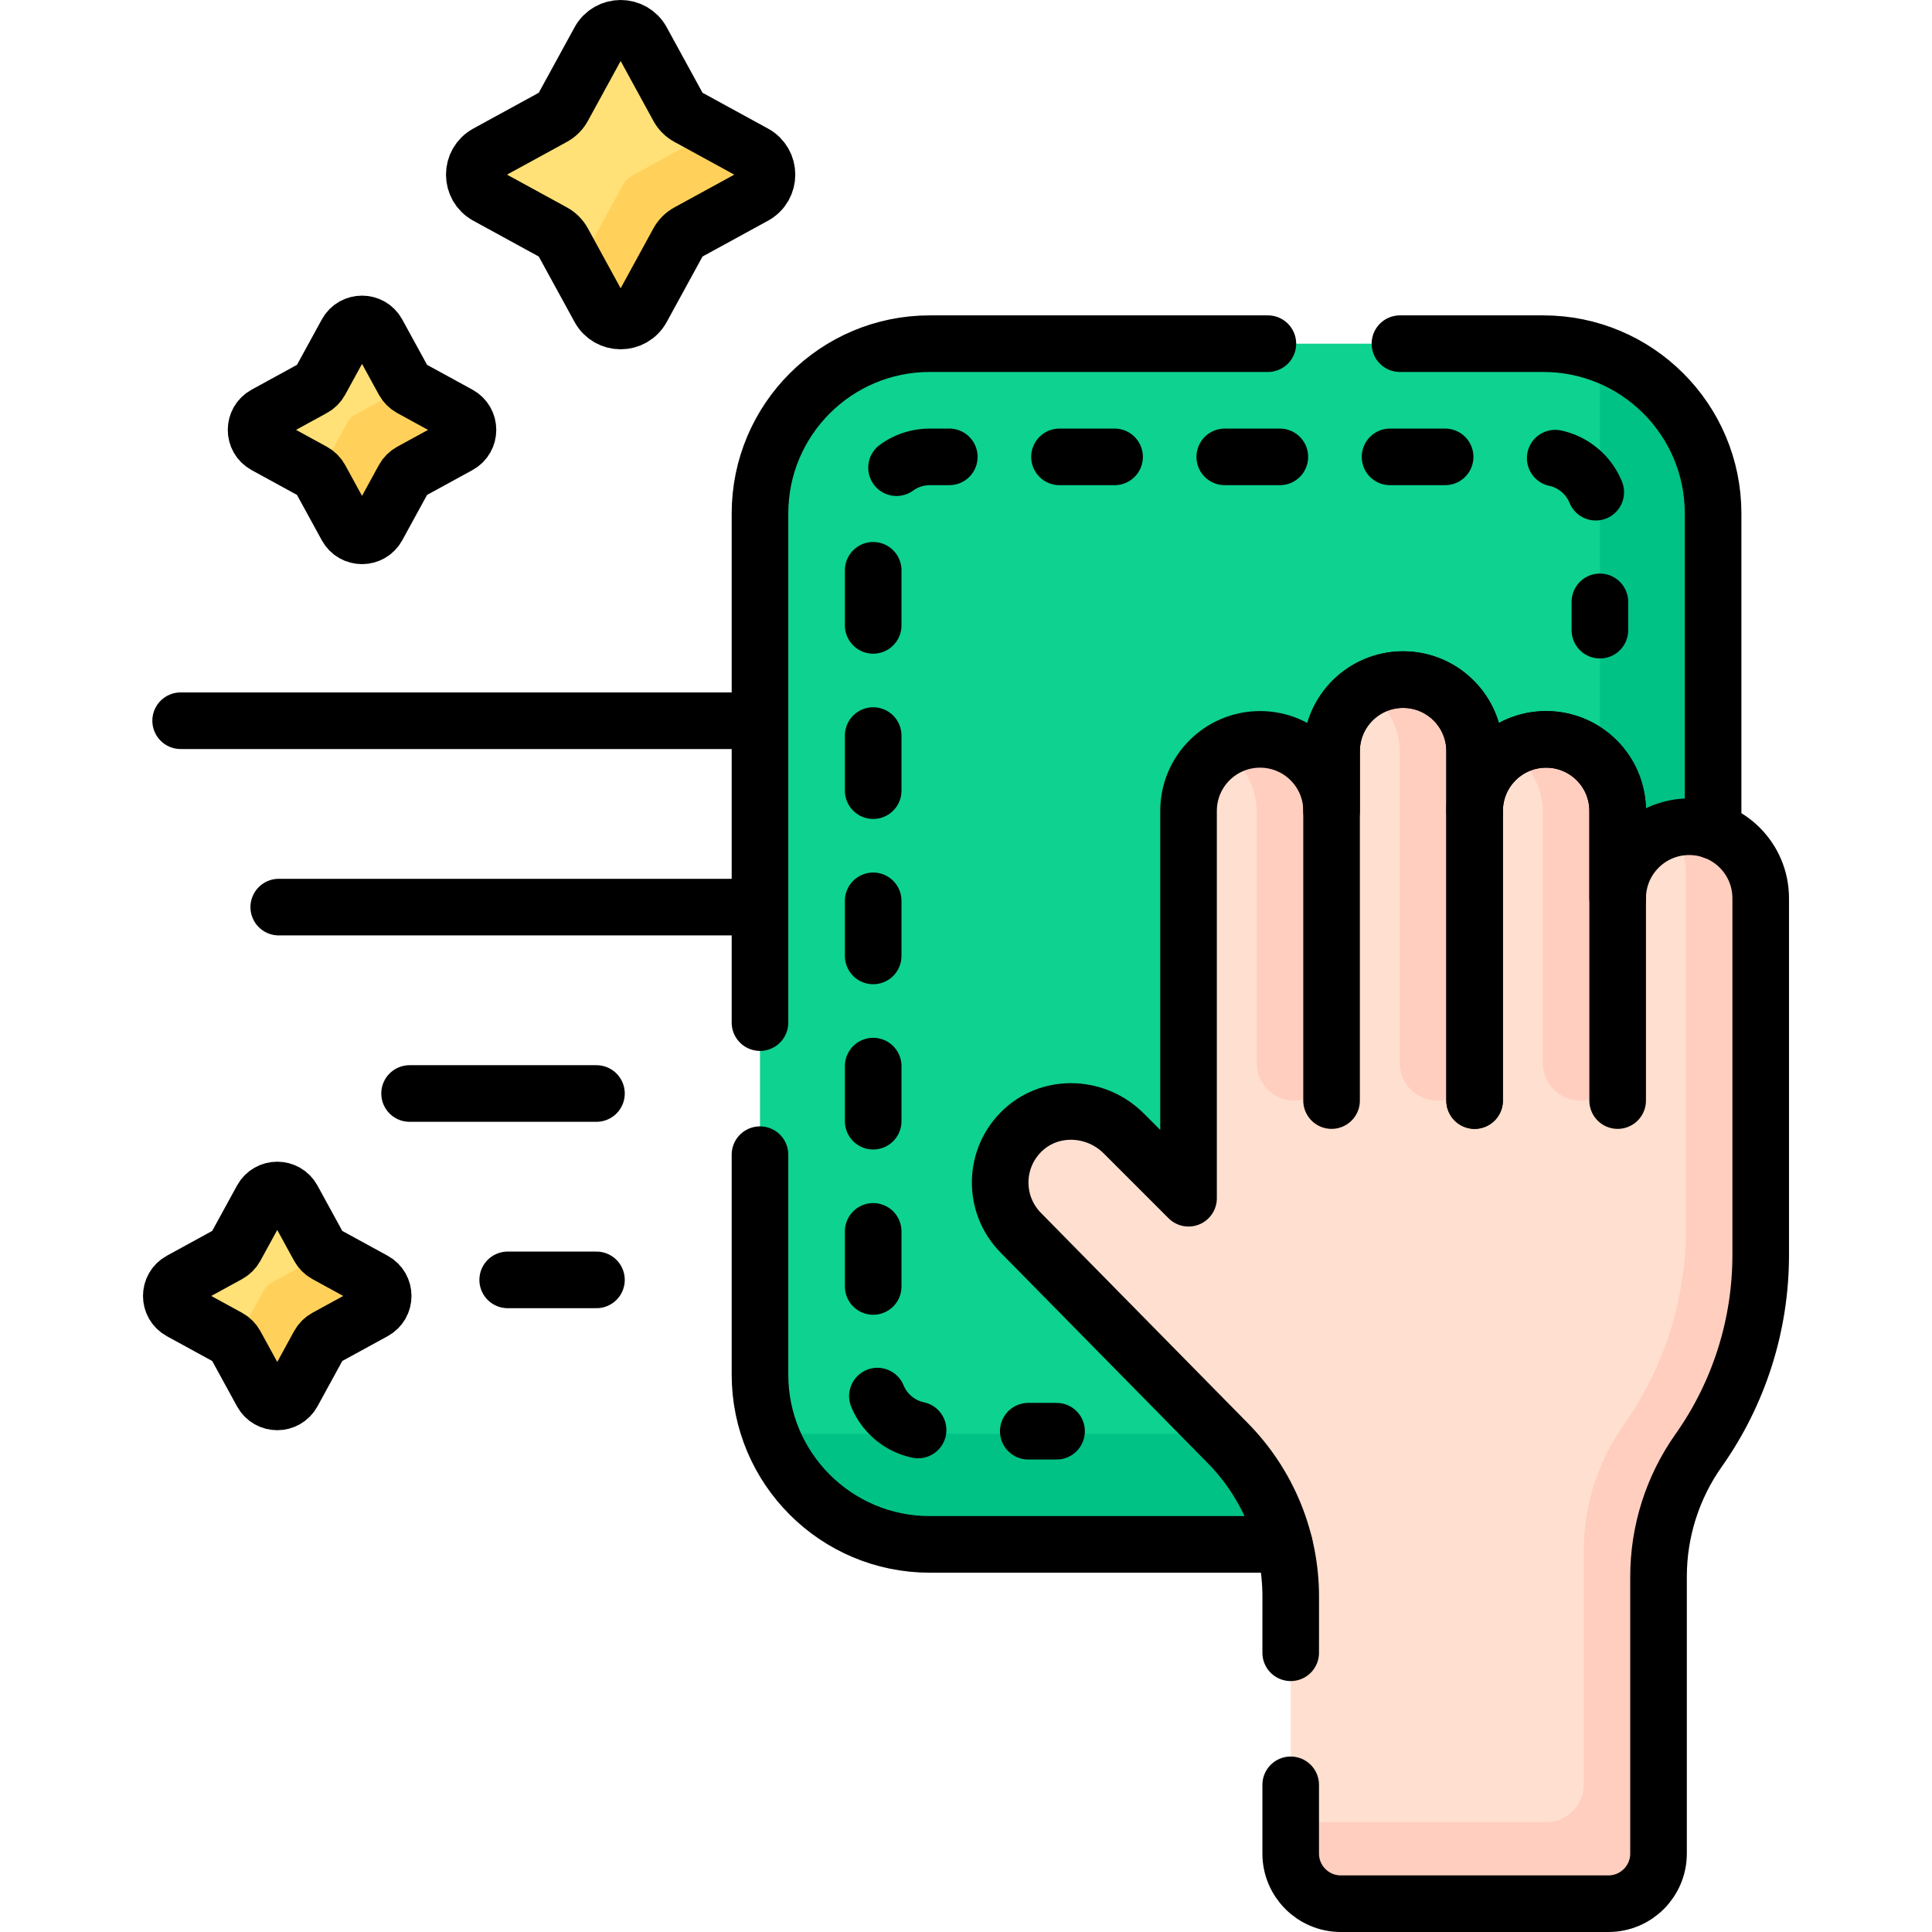 <svg version="1.1" id="Capa_1" xmlns="http://www.w3.org/2000/svg" xmlns:xlink="http://www.w3.org/1999/xlink" x="0px" y="0px" viewBox="0 0 512 512" style="enable-background:new 0 0 512 512;" xml:space="preserve">
<g>
	<g>
		<g>
			<path style="fill:#0ED290;" d="M408.988,409.283H246.404c-24.853,0-45-20.147-45-45V136.076c0-24.853,20.147-45,45-45h162.584&#10;&#9;&#9;&#9;&#9;c24.853,0,45,20.147,45,45v228.207C453.988,389.135,433.841,409.283,408.988,409.283z"/>
			<path style="fill:#00C285;" d="M424,93.65V335c0,24.853-20.147,45-45,45H204.231c6.376,17.101,22.85,29.282,42.173,29.282&#10;&#9;&#9;&#9;&#9;h162.584c24.853,0,45-20.147,45-45V136.076C453.988,116.488,441.47,99.833,424,93.65z"/>
			<path style="fill:#FFDFCF;" d="M466.604,238.049c0-10.468-8.486-18.954-18.954-18.954h0c-10.468,0-18.954,8.486-18.954,18.954&#10;&#9;&#9;&#9;&#9;v-23.154c0-10.468-8.486-18.954-18.954-18.954s-18.954,8.486-18.954,18.954v-15.838c0-10.468-8.486-18.954-18.954-18.954&#10;&#9;&#9;&#9;&#9;s-18.954,8.486-18.954,18.954v15.838c0-10.468-8.486-18.954-18.954-18.954s-18.954,8.486-18.954,18.954v71.07h0v31.579&#10;&#9;&#9;&#9;&#9;l-17.185-17.185c-7.217-7.217-18.973-7.881-26.521-1.011c-8.059,7.334-8.28,19.821-0.663,27.438l54.804,55.695&#10;&#9;&#9;&#9;&#9;c10.665,10.839,16.643,25.435,16.643,40.641v68.083c0,7.343,5.952,13.295,13.295,13.295l70.89,0&#10;&#9;&#9;&#9;&#9;c7.343,0,13.295-5.952,13.295-13.295l0-73.385c0-11.981,3.714-23.668,10.63-33.451l0,0&#10;&#9;&#9;&#9;&#9;c10.701-15.136,16.447-33.217,16.447-51.754L466.604,238.049z"/>
			<g>
				<path style="fill:#FFCEBF;" d="M466.604,238.049c0-10.468-8.486-18.954-18.954-18.954h0c-1.653,0-3.249,0.234-4.777,0.631&#10;&#9;&#9;&#9;&#9;&#9;c2.445,3.192,3.915,7.172,3.915,11.503l0,94.567c0,18.537-5.746,36.618-16.447,51.754h0c-6.917,9.783-10.63,21.469-10.63,33.451&#10;&#9;&#9;&#9;&#9;&#9;l0,61.898c0,5.523-4.477,10-10,10l-67.663,0v8.307c0,7.343,5.952,13.295,13.295,13.295l70.89,0&#10;&#9;&#9;&#9;&#9;&#9;c7.343,0,13.295-5.952,13.295-13.295l0-73.385c0-11.981,3.714-23.668,10.63-33.451l0,0&#10;&#9;&#9;&#9;&#9;&#9;c10.701-15.136,16.447-33.217,16.447-51.754L466.604,238.049z"/>
			</g>
			<path style="fill:#FFCEBF;" d="M335.464,196.002c-4.231-0.338-8.182,0.735-11.474,2.774c5.486,3.443,9.07,9.65,9.07,16.519&#10;&#9;&#9;&#9;&#9;v66.458c0,5.472,4.436,9.909,9.909,9.909h0c5.472,0,9.909-4.436,9.909-9.909V215.34&#10;&#9;&#9;&#9;&#9;C352.878,205.387,345.385,196.795,335.464,196.002z"/>
			<path style="fill:#FFCEBF;" d="M373.373,180.164c-4.231-0.338-8.182,0.735-11.474,2.774c5.486,3.443,9.07,9.65,9.07,16.519&#10;&#9;&#9;&#9;&#9;v82.297c0,5.472,4.436,9.909,9.909,9.909h0c5.472,0,9.909-4.436,9.909-9.909v-82.252&#10;&#9;&#9;&#9;&#9;C390.787,189.549,383.294,180.957,373.373,180.164z"/>
			<path style="fill:#FFCEBF;" d="M411.285,196.002c-4.233-0.339-8.187,0.732-11.479,2.773c5.488,3.443,9.072,9.649,9.072,16.518&#10;&#9;&#9;&#9;&#9;v66.461c0,5.472,4.436,9.909,9.909,9.909h0c5.472,0,9.909-4.436,9.909-9.909v-66.415&#10;&#9;&#9;&#9;&#9;C428.695,205.388,421.204,196.797,411.285,196.002z"/>
			<path style="fill:#FFE177;" d="M170.113,10.841l9.635,17.618c0.589,1.078,1.476,1.964,2.553,2.553l17.618,9.635&#10;&#9;&#9;&#9;&#9;c4.455,2.436,4.455,8.835,0,11.271l-17.618,9.635c-1.078,0.589-1.964,1.476-2.553,2.553l-9.635,17.618&#10;&#9;&#9;&#9;&#9;c-2.436,4.455-8.835,4.455-11.271,0l-9.635-17.618c-0.589-1.078-1.476-1.964-2.553-2.553l-17.618-9.635&#10;&#9;&#9;&#9;&#9;c-4.455-2.436-4.455-8.835,0-11.271l17.618-9.635c1.078-0.589,1.964-1.476,2.553-2.553l9.635-17.618&#10;&#9;&#9;&#9;&#9;C161.279,6.386,167.677,6.386,170.113,10.841z"/>
			<g>
				<path style="fill:#FFD15B;" d="M199.92,40.648l-10.817-5.916l-21.495,11.756c-1.078,0.589-1.964,1.476-2.553,2.553&#10;&#9;&#9;&#9;&#9;&#9;L153.01,71.063l5.832,10.663c2.437,4.455,8.835,4.455,11.271,0l9.635-17.618c0.589-1.078,1.476-1.964,2.553-2.553l17.618-9.635&#10;&#9;&#9;&#9;&#9;&#9;C204.375,49.482,204.375,43.084,199.92,40.648z"/>
			</g>
			<path style="fill:#FFE177;" d="M100.021,88.264l6.976,12.754c0.427,0.78,1.068,1.422,1.849,1.849l12.754,6.976&#10;&#9;&#9;&#9;&#9;c3.225,1.764,3.225,6.396,0,8.16l-12.754,6.976c-0.78,0.427-1.422,1.068-1.849,1.849l-6.976,12.754&#10;&#9;&#9;&#9;&#9;c-1.764,3.225-6.396,3.225-8.16,0l-6.976-12.754c-0.427-0.78-1.068-1.422-1.849-1.849l-12.754-6.976&#10;&#9;&#9;&#9;&#9;c-3.225-1.764-3.225-6.396,0-8.16l12.754-6.976c0.78-0.427,1.422-1.068,1.849-1.849l6.976-12.754&#10;&#9;&#9;&#9;&#9;C93.625,85.039,98.257,85.039,100.021,88.264z"/>
			<g>
				<path style="fill:#FFD15B;" d="M121.6,109.843l-12.754-6.976c-0.293-0.16-0.559-0.359-0.808-0.576l-14.056,7.687&#10;&#9;&#9;&#9;&#9;&#9;c-0.78,0.427-1.422,1.068-1.849,1.849l-7.785,14.235c0.201,0.238,0.388,0.489,0.538,0.765l6.976,12.754&#10;&#9;&#9;&#9;&#9;&#9;c1.764,3.225,6.396,3.225,8.16,0l6.976-12.754c0.427-0.78,1.068-1.422,1.849-1.849l12.754-6.976&#10;&#9;&#9;&#9;&#9;&#9;C124.825,116.239,124.825,111.607,121.6,109.843z"/>
			</g>
			<path style="fill:#FFE177;" d="M77.553,317.783l6.976,12.754c0.427,0.78,1.068,1.422,1.849,1.849l12.754,6.976&#10;&#9;&#9;&#9;&#9;c3.225,1.764,3.225,6.396,0,8.16l-12.754,6.976c-0.78,0.427-1.422,1.068-1.849,1.849L77.553,369.1&#10;&#9;&#9;&#9;&#9;c-1.764,3.225-6.396,3.225-8.16,0l-6.976-12.754c-0.427-0.78-1.068-1.422-1.849-1.849l-12.754-6.976&#10;&#9;&#9;&#9;&#9;c-3.225-1.764-3.225-6.396,0-8.16l12.754-6.976c0.78-0.427,1.422-1.068,1.849-1.849l6.976-12.754&#10;&#9;&#9;&#9;&#9;C71.157,314.558,75.789,314.558,77.553,317.783z"/>
			<g>
				<path style="fill:#FFD15B;" d="M99.131,339.361l-12.754-6.976c-0.107-0.059-0.205-0.131-0.307-0.198l-14.243,7.79&#10;&#9;&#9;&#9;&#9;&#9;c-0.78,0.427-1.422,1.068-1.849,1.849l-7.766,14.2c0.07,0.106,0.144,0.207,0.205,0.319l6.976,12.754&#10;&#9;&#9;&#9;&#9;&#9;c1.764,3.225,6.396,3.225,8.16,0l6.976-12.754c0.427-0.78,1.068-1.422,1.849-1.849l12.754-6.976&#10;&#9;&#9;&#9;&#9;&#9;C102.357,345.757,102.357,341.125,99.131,339.361z"/>
			</g>
		</g>
	</g>
	<g>
		<g>
			<g>
				
					<line style="fill:none;stroke:#000000;stroke-width:15;stroke-linecap:round;stroke-linejoin:round;" x1="423.988" y1="167" x2="423.988" y2="159.5"/>
				
					<path style="fill:none;stroke:#000000;stroke-width:15;stroke-linecap:round;stroke-linejoin:round;stroke-dasharray:14.599,29.199;" d="&#10;&#9;&#9;&#9;&#9;&#9;M422.892,130.438c-2.228-5.49-7.614-9.362-13.904-9.362H246.404c-8.284,0-15,6.716-15,15v228.207c0,8.284,6.716,15,15,15h11.509&#10;&#9;&#9;&#9;&#9;&#9;"/>
				
					<line style="fill:none;stroke:#000000;stroke-width:15;stroke-linecap:round;stroke-linejoin:round;" x1="272.5" y1="379.283" x2="280" y2="379.283"/>
			</g>
		</g>
		<g>
			<path style="fill:none;stroke:#000000;stroke-width:15;stroke-linecap:round;stroke-linejoin:round;stroke-miterlimit:10;" d="&#10;&#9;&#9;&#9;&#9;M390.787,291.663v-76.768c0-10.468,8.486-18.954,18.954-18.954h0c10.468,0,18.954,8.486,18.954,18.954v76.768"/>
			<path style="fill:none;stroke:#000000;stroke-width:15;stroke-linecap:round;stroke-linejoin:round;stroke-miterlimit:10;" d="&#10;&#9;&#9;&#9;&#9;M352.878,291.663v-92.606c0-10.468,8.486-18.954,18.954-18.954h0c10.468,0,18.954,8.486,18.954,18.954v92.606"/>
		</g>
		
			<line style="fill:none;stroke:#000000;stroke-width:15;stroke-linecap:round;stroke-linejoin:round;stroke-miterlimit:10;" x1="201.404" y1="191" x2="47.872" y2="191"/>
		
			<line style="fill:none;stroke:#000000;stroke-width:15;stroke-linecap:round;stroke-linejoin:round;stroke-miterlimit:10;" x1="201.404" y1="240.394" x2="73.873" y2="240.394"/>
		
			<line style="fill:none;stroke:#000000;stroke-width:15;stroke-linecap:round;stroke-linejoin:round;stroke-miterlimit:10;" x1="158.068" y1="289.789" x2="108.542" y2="289.789"/>
		
			<line style="fill:none;stroke:#000000;stroke-width:15;stroke-linecap:round;stroke-linejoin:round;stroke-miterlimit:10;" x1="158.068" y1="339.183" x2="134.543" y2="339.183"/>
		<path style="fill:none;stroke:#000000;stroke-width:15;stroke-linecap:round;stroke-linejoin:round;stroke-miterlimit:10;" d="&#10;&#9;&#9;&#9;M453.988,220.203v-84.127c0-24.853-20.147-45-45-45H371"/>
		<path style="fill:none;stroke:#000000;stroke-width:15;stroke-linecap:round;stroke-linejoin:round;stroke-miterlimit:10;" d="&#10;&#9;&#9;&#9;M201.404,306v58.282c0,24.853,20.147,45,45,45h93.963"/>
		<path style="fill:none;stroke:#000000;stroke-width:15;stroke-linecap:round;stroke-linejoin:round;stroke-miterlimit:10;" d="&#10;&#9;&#9;&#9;M336,91.076h-89.596c-24.853,0-45,20.147-45,45V271"/>
		<path style="fill:none;stroke:#000000;stroke-width:15;stroke-linecap:round;stroke-linejoin:round;stroke-miterlimit:10;" d="&#10;&#9;&#9;&#9;M170.113,10.841l9.635,17.618c0.589,1.078,1.476,1.964,2.553,2.553l17.618,9.635c4.455,2.436,4.455,8.835,0,11.271l-17.618,9.635&#10;&#9;&#9;&#9;c-1.078,0.589-1.964,1.476-2.553,2.553l-9.635,17.618c-2.436,4.455-8.835,4.455-11.271,0l-9.635-17.618&#10;&#9;&#9;&#9;c-0.589-1.078-1.476-1.964-2.553-2.553l-17.618-9.635c-4.455-2.436-4.455-8.835,0-11.271l17.618-9.635&#10;&#9;&#9;&#9;c1.078-0.589,1.964-1.476,2.553-2.553l9.635-17.618C161.279,6.386,167.677,6.386,170.113,10.841z"/>
		<path style="fill:none;stroke:#000000;stroke-width:15;stroke-linecap:round;stroke-linejoin:round;stroke-miterlimit:10;" d="&#10;&#9;&#9;&#9;M100.021,88.264l6.976,12.754c0.427,0.78,1.068,1.422,1.849,1.849l12.754,6.976c3.225,1.764,3.225,6.396,0,8.16l-12.754,6.976&#10;&#9;&#9;&#9;c-0.78,0.427-1.422,1.068-1.849,1.849l-6.976,12.754c-1.764,3.225-6.396,3.225-8.16,0l-6.976-12.754&#10;&#9;&#9;&#9;c-0.427-0.78-1.068-1.422-1.849-1.849l-12.754-6.976c-3.225-1.764-3.225-6.396,0-8.16l12.754-6.976&#10;&#9;&#9;&#9;c0.78-0.427,1.422-1.068,1.849-1.849l6.976-12.754C93.625,85.039,98.257,85.039,100.021,88.264z"/>
		<path style="fill:none;stroke:#000000;stroke-width:15;stroke-linecap:round;stroke-linejoin:round;stroke-miterlimit:10;" d="&#10;&#9;&#9;&#9;M77.553,317.783l6.976,12.754c0.427,0.78,1.068,1.422,1.849,1.849l12.754,6.976c3.225,1.764,3.225,6.396,0,8.16l-12.754,6.976&#10;&#9;&#9;&#9;c-0.78,0.427-1.422,1.068-1.849,1.849L77.553,369.1c-1.764,3.225-6.396,3.225-8.16,0l-6.976-12.754&#10;&#9;&#9;&#9;c-0.427-0.78-1.068-1.422-1.849-1.849l-12.754-6.976c-3.225-1.764-3.225-6.396,0-8.16l12.754-6.976&#10;&#9;&#9;&#9;c0.78-0.427,1.422-1.068,1.849-1.849l6.976-12.754C71.157,314.558,75.789,314.558,77.553,317.783z"/>
		<path style="fill:none;stroke:#000000;stroke-width:15;stroke-linecap:round;stroke-linejoin:round;stroke-miterlimit:10;" d="&#10;&#9;&#9;&#9;M342.047,473v18.205c0,7.343,5.952,13.295,13.295,13.295l70.89,0c7.343,0,13.295-5.952,13.295-13.295l0-73.385&#10;&#9;&#9;&#9;c0-11.981,3.714-23.668,10.63-33.451l0,0c10.701-15.136,16.447-33.217,16.447-51.754l0-94.567&#10;&#9;&#9;&#9;c0-10.468-8.486-18.954-18.954-18.954h0c-10.468,0-18.954,8.486-18.954,18.954v-23.154c0-10.468-8.486-18.954-18.954-18.954&#10;&#9;&#9;&#9;s-18.954,8.486-18.954,18.954v-15.838c0-10.468-8.486-18.954-18.954-18.954s-18.954,8.486-18.954,18.954v15.838&#10;&#9;&#9;&#9;c0-10.468-8.486-18.954-18.954-18.954s-18.954,8.486-18.954,18.954l0,102.649l-17.185-17.185&#10;&#9;&#9;&#9;c-7.217-7.217-18.973-7.881-26.521-1.011c-8.059,7.334-8.28,19.821-0.663,27.438l54.804,55.695&#10;&#9;&#9;&#9;c10.665,10.839,16.643,25.435,16.643,40.641V438"/>
	</g>
</g>
<g>
</g>
<g>
</g>
<g>
</g>
<g>
</g>
<g>
</g>
<g>
</g>
<g>
</g>
<g>
</g>
<g>
</g>
<g>
</g>
<g>
</g>
<g>
</g>
<g>
</g>
<g>
</g>
<g>
</g>
</svg>